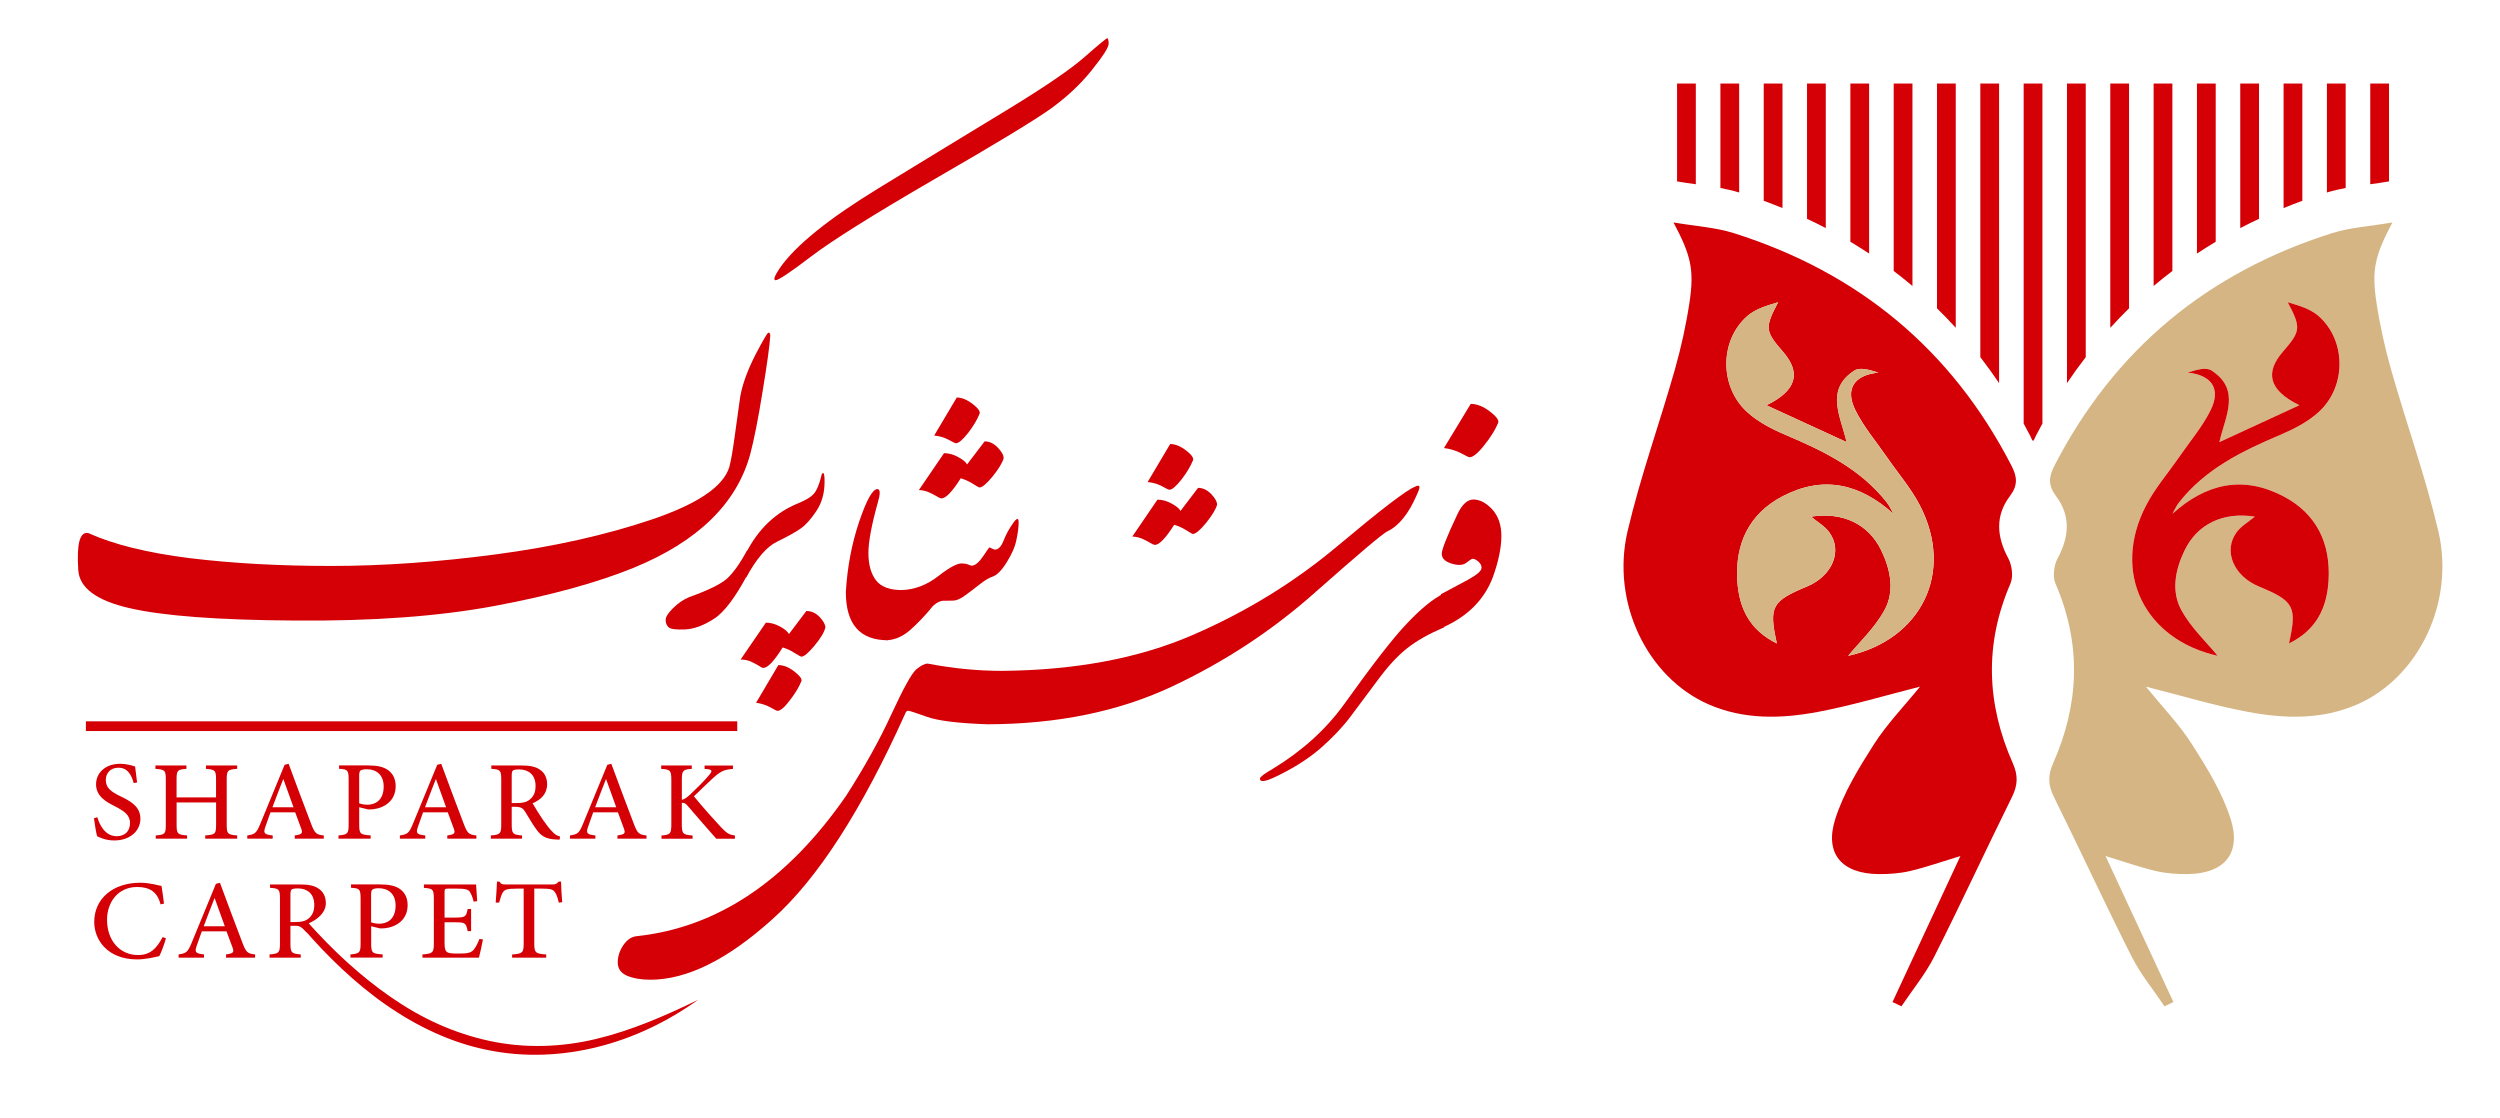 <?xml version="1.0" encoding="utf-8"?>
<!-- Generator: Adobe Illustrator 25.0.1, SVG Export Plug-In . SVG Version: 6.00 Build 0)  -->
<svg version="1.1" id="Layer_1" xmlns="http://www.w3.org/2000/svg" xmlns:xlink="http://www.w3.org/1999/xlink" x="0px" y="0px"
	 viewBox="0 0 687.69 307.42" style="enable-background:new 0 0 687.69 307.42;" xml:space="preserve">
<style type="text/css">
	.st0{fill:#D5B583;}
	.st1{fill:#D50005;}
	.st2{fill:none;}
</style>
<path class="st0" d="M595.4,276.81c-3.05-4.55-6.59-8.84-9.04-13.69c-7.34-14.53-14.17-29.32-21.38-43.91
	c-1.6-3.23-1.72-5.89-0.22-9.25c7.24-16.32,7.85-32.78,0.66-49.42c-0.83-1.92-0.44-5.05,0.59-6.96c3.2-5.93,3.62-11.72-0.43-17.09
	c-2.3-3.04-2.01-5.37-0.44-8.41c16.5-32.02,42.16-53.13,76.34-63.94c5.03-1.59,10.46-1.89,16.62-2.95c-4.78,9-5.75,12.97-4.42,21.85
	c0.94,6.32,2.34,12.61,4.08,18.75c4.21,14.81,9.46,29.37,12.97,44.34c4.6,19.67-5.48,40.21-22.18,47.58
	c-9.77,4.31-20.05,4.02-30.17,2.12c-9.29-1.74-18.39-4.5-28.1-6.95c4.41,5.43,9.11,10.27,12.67,15.84
	c4.15,6.49,8.34,13.3,10.65,20.56c3.04,9.56-1.81,15.04-11.84,15.16c-2.92,0.03-5.93-0.18-8.76-0.85
	c-4.42-1.04-8.72-2.57-13.82-4.12c6.43,13.82,12.55,27,18.68,40.17C597.02,276.03,596.21,276.42,595.4,276.81z M610.48,121.62
	c1.56-7,6.02-14.37-2.14-19.68c-1.58-1.03-4.39-0.15-6.59,0.57c6.51,0.63,9.26,4.36,6.33,10.3c-2.27,4.6-5.71,8.62-8.65,12.89
	c-3.05,4.42-6.63,8.55-9.08,13.27c-9.65,18.58-0.32,36.99,19.71,41.44c-3.01-3.67-7.26-7.63-9.95-12.47
	c-2.91-5.24-1.75-11.17,0.85-16.55c3.49-7.21,10.55-10.63,19.3-9.27c-1.8,1.51-3.77,2.62-4.99,4.28c-3.77,5.14-0.84,12.05,6.1,14.93
	c9.72,4.04,10.55,5.5,8.3,15.68c7.61-3.73,10.43-9.88,10.88-17.24c0.63-10.22-3.24-18.48-12.52-23.29
	c-11.09-5.75-21.14-3.49-30.43,4.87c0.6-1.05,1.09-2.2,1.83-3.14c7.24-9.21,17.31-14.12,27.78-18.55c3.77-1.6,7.63-3.58,10.62-6.3
	c7.69-6.99,7.61-19.72-0.04-26.43c-2.26-1.98-5.46-2.88-8.47-3.79c3.69,6.99,3.61,7.94-1.29,13.57c-5.06,5.81-3.91,10.66,4.5,14.77
	C624.66,115.09,617.8,118.25,610.48,121.62z"/>
<g>
	<g>
		<g>
			<path class="st1" d="M573.74,22.97h-5.16v82.42c1.65-2.46,3.38-4.84,5.16-7.15V22.97z"/>
		</g>
		<g>
			<path class="st1" d="M585.65,84.81V22.97h-5.16v67.2C582.17,88.33,583.88,86.54,585.65,84.81z"/>
		</g>
		<g>
			<path class="st1" d="M597.57,22.97h-5.16v55.7c1.68-1.42,3.4-2.8,5.16-4.13V22.97z"/>
		</g>
		<g>
			<path class="st1" d="M609.49,22.97h-5.16v46.78c1.69-1.12,3.41-2.2,5.16-3.25V22.97z"/>
		</g>
		<g>
			<path class="st1" d="M621.4,22.97h-5.16v39.77c1.69-0.88,3.41-1.73,5.16-2.55V22.97z"/>
		</g>
		<g>
			<path class="st1" d="M633.32,22.97h-5.16v34.26c1.7-0.69,3.42-1.36,5.16-2V22.97z"/>
		</g>
		<g>
			<path class="st1" d="M645.24,22.97h-5.16v29.98c1.71-0.52,3.43-0.92,5.16-1.24V22.97z"/>
		</g>
		<g>
			<path class="st1" d="M657.16,49.91V22.97h-5.16v27.71c1.67-0.23,3.38-0.47,5.13-0.77L657.16,49.91z"/>
		</g>
	</g>
</g>
<g>
	<g>
		<g>
			<path class="st1" d="M556.66,22.97v92.15v1.39c0.59,1.08,1.18,2.18,1.75,3.28c0.22,0.43,0.44,0.89,0.65,1.38h0.36
				c0.21-0.49,0.43-0.95,0.65-1.38c0.57-1.11,1.15-2.2,1.75-3.28v-1.17V22.97H556.66z"/>
		</g>
		<g>
			<path class="st1" d="M544.74,22.97h5.16v82.42c-1.65-2.46-3.38-4.84-5.16-7.15V22.97z"/>
		</g>
		<g>
			<path class="st1" d="M532.82,84.81V22.97h5.16v67.2C536.31,88.33,534.59,86.54,532.82,84.81z"/>
		</g>
		<g>
			<path class="st1" d="M520.91,22.97h5.16v55.7c-1.68-1.42-3.4-2.8-5.16-4.13V22.97z"/>
		</g>
		<g>
			<path class="st1" d="M508.99,22.97h5.16v46.78c-1.69-1.12-3.41-2.2-5.16-3.25V22.97z"/>
		</g>
		<g>
			<path class="st1" d="M497.07,22.97h5.16v39.77c-1.69-0.88-3.41-1.73-5.16-2.55V22.97z"/>
		</g>
		<g>
			<path class="st1" d="M485.16,22.97h5.16v34.26c-1.7-0.69-3.42-1.36-5.16-2V22.97z"/>
		</g>
		<g>
			<path class="st1" d="M473.24,22.97h5.16v29.98c-1.71-0.52-3.43-0.92-5.16-1.24V22.97z"/>
		</g>
		<g>
			<path class="st1" d="M461.32,49.91V22.97h5.16v27.71c-1.67-0.23-3.38-0.47-5.13-0.77L461.32,49.91z"/>
		</g>
	</g>
</g>
<path class="st1" d="M610.04,180.4c-3.01-3.67-7.26-7.63-9.95-12.47c-2.91-5.24-1.75-11.18,0.85-16.55
	c3.49-7.21,10.55-10.63,19.3-9.27c-1.8,1.51-3.77,2.62-4.99,4.28c-3.77,5.14-0.84,12.05,6.1,14.93c9.72,4.04,10.55,5.5,8.3,15.68
	c7.61-3.73,10.43-9.88,10.88-17.24c0.63-10.22-3.24-18.48-12.52-23.29c-11.09-5.75-21.14-3.49-30.43,4.87
	c0.6-1.05,1.09-2.2,1.83-3.14c7.24-9.21,17.31-14.12,27.78-18.55c3.77-1.6,7.63-3.58,10.62-6.3c7.69-6.99,7.61-19.72-0.04-26.43
	c-2.26-1.98-5.46-2.88-8.47-3.79c3.69,6.99,3.61,7.94-1.29,13.57c-5.06,5.81-3.91,10.66,4.5,14.77
	c-7.83,3.61-14.69,6.77-22.01,10.14c1.56-7,6.02-14.37-2.14-19.68c-1.58-1.03-4.39-0.15-6.59,0.57c6.51,0.63,9.26,4.36,6.33,10.3
	c-2.27,4.6-5.71,8.62-8.65,12.89c-3.05,4.42-6.63,8.55-9.08,13.27C580.67,157.54,590,175.96,610.04,180.4z"/>
<path class="st1" d="M520.58,275.64c6.13-13.18,12.25-26.35,18.68-40.17c-5.1,1.55-9.41,3.08-13.82,4.12
	c-2.83,0.67-5.84,0.88-8.76,0.85c-10.03-0.12-14.88-5.59-11.84-15.16c2.31-7.26,6.5-14.06,10.65-20.56
	c3.56-5.57,8.26-10.41,12.67-15.84c-9.71,2.45-18.81,5.2-28.1,6.95c-10.12,1.9-20.4,2.19-30.17-2.12
	c-16.71-7.37-26.79-27.91-22.18-47.58c3.5-14.97,8.76-29.52,12.97-44.34c1.75-6.15,3.14-12.44,4.08-18.75
	c1.32-8.88,0.36-12.84-4.42-21.85c6.16,1.05,11.59,1.36,16.62,2.95c34.18,10.81,59.85,31.92,76.34,63.94
	c1.57,3.05,1.86,5.37-0.44,8.41c-4.06,5.38-3.63,11.16-0.43,17.09c1.03,1.92,1.42,5.04,0.59,6.96c-7.19,16.64-6.58,33.1,0.66,49.42
	c1.49,3.36,1.37,6.02-0.22,9.25c-7.22,14.59-14.05,29.38-21.38,43.91c-2.45,4.85-6,9.14-9.04,13.69
	C522.2,276.42,521.39,276.03,520.58,275.64z M485.92,111.48c8.41-4.11,9.56-8.96,4.5-14.77c-4.91-5.63-4.98-6.58-1.29-13.57
	c-3.01,0.91-6.22,1.81-8.47,3.79c-7.65,6.7-7.73,19.43-0.04,26.43c2.99,2.72,6.85,4.71,10.62,6.3c10.47,4.43,20.54,9.34,27.78,18.55
	c0.74,0.94,1.22,2.09,1.83,3.14c-9.3-8.36-19.34-10.62-30.43-4.87c-9.28,4.81-13.15,13.07-12.52,23.29
	c0.45,7.35,3.27,13.51,10.88,17.24c-2.25-10.18-1.42-11.64,8.3-15.68c6.95-2.89,9.87-9.8,6.1-14.93c-1.22-1.66-3.19-2.78-4.99-4.28
	c8.75-1.36,15.81,2.06,19.3,9.27c2.6,5.38,3.76,11.31,0.85,16.55c-2.69,4.84-6.94,8.8-9.95,12.47
	c20.03-4.44,29.36-22.86,19.71-41.44c-2.45-4.72-6.04-8.85-9.08-13.27c-2.94-4.27-6.38-8.29-8.65-12.89
	c-2.94-5.94-0.18-9.67,6.33-10.3c-2.2-0.71-5.02-1.59-6.59-0.57c-8.17,5.31-3.71,12.68-2.14,19.68
	C500.61,118.25,493.75,115.09,485.92,111.48z"/>
<path class="st0" d="M508.37,180.4c3.01-3.67,7.26-7.63,9.95-12.47c2.91-5.24,1.75-11.18-0.85-16.55
	c-3.49-7.21-10.55-10.63-19.3-9.27c1.8,1.51,3.77,2.62,4.99,4.28c3.77,5.14,0.84,12.05-6.1,14.93c-9.72,4.04-10.55,5.5-8.3,15.68
	c-7.61-3.73-10.43-9.88-10.88-17.24c-0.63-10.22,3.24-18.48,12.52-23.29c11.09-5.75,21.14-3.49,30.43,4.87
	c-0.6-1.05-1.09-2.2-1.83-3.14c-7.24-9.21-17.31-14.12-27.78-18.55c-3.77-1.6-7.63-3.58-10.62-6.3c-7.69-6.99-7.61-19.72,0.04-26.43
	c2.26-1.98,5.46-2.88,8.47-3.79c-3.69,6.99-3.61,7.94,1.29,13.57c5.06,5.81,3.91,10.66-4.5,14.77c7.83,3.61,14.69,6.77,22.01,10.14
	c-1.56-7-6.02-14.37,2.14-19.68c1.58-1.03,4.39-0.15,6.59,0.57c-6.51,0.63-9.26,4.36-6.33,10.3c2.27,4.6,5.71,8.62,8.65,12.89
	c3.05,4.42,6.63,8.55,9.08,13.27C537.74,157.54,528.41,175.96,508.37,180.4z"/>
<path class="st1" d="M304.96,12.04c0,1.02-1.59,3.46-4.72,7.36s-6.88,7.36-11.22,10.51c-4.35,3.1-14.97,9.58-31.9,19.33
	c-16.88,9.8-28.2,16.89-33.96,21.28c-5.75,4.39-9.03,6.56-9.78,6.56s-0.37-1.11,1.12-3.33c4.26-6.16,13.28-13.48,27.13-21.95
	c13.89-8.47,25.82-15.78,35.87-21.86c10.01-6.12,16.98-10.86,20.86-14.28c3.88-3.41,5.99-5.14,6.22-5.14S304.96,11.06,304.96,12.04
	L304.96,12.04z"/>
<path class="st1" d="M211.88,92.37c-0.14,2.48-0.84,7.58-2.1,15.25c-1.22,7.67-2.39,13.43-3.41,17.33
	c-3.74,13.61-14.45,24.03-32.13,31.26c-10.06,4.08-22.73,7.58-38.12,10.46c-15.39,2.88-33.67,4.21-54.96,4.03
	c-21.23-0.13-36.39-1.29-45.51-3.41c-9.12-2.08-13.84-5.59-14.12-10.51c-0.47-7.23,0.42-10.6,2.76-10.15
	c6.92,3.15,16.28,5.45,28.02,6.92c11.74,1.42,24.65,2.13,38.77,2.13c14.17,0,29.28-1.06,45.37-3.19
	c16.04-2.13,30.35-5.36,42.94-9.62c12.53-4.26,19.6-9.04,21.23-14.41c0.42-1.55,0.94-4.39,1.5-8.6c0.56-4.17,1.08-7.76,1.5-10.77
	c0.61-3.41,2.01-7.23,4.12-11.39c2.15-4.12,3.37-6.21,3.65-6.21C211.7,91.48,211.88,91.79,211.88,92.37L211.88,92.37z"/>
<path class="st1" d="M189.63,164.23c5.1-1.82,8.56-3.5,10.33-5.05c1.77-1.6,3.64-4.26,5.67-7.98v6.83
	c-3.37,6.34-6.47,10.46-9.31,12.24c-2.84,1.82-5.5,2.79-7.94,2.88c-2.44,0.09-3.95-0.09-4.48-0.62c-0.53-0.49-0.8-1.15-0.8-2
	c0-0.84,0.71-1.95,2.13-3.33C186.61,165.83,188.12,164.85,189.63,164.23L189.63,164.23z"/>
<path class="st1" d="M227.04,172.61c-0.31,1.33-1.33,3.01-3.01,5.01c-1.68,2.04-2.88,3.01-3.59,3.01c-0.13,0-0.75-0.31-1.82-0.98
	c-1.06-0.71-2.17-1.2-3.33-1.55c-2.35,3.77-4.12,5.63-5.32,5.63c-0.22,0-0.58-0.13-1.06-0.49c-0.49-0.31-1.2-0.71-2.13-1.15
	c-0.89-0.44-1.91-0.67-3.06-0.67l6.96-10.15c1.24,0,2.57,0.35,3.86,1.06c1.33,0.71,2.13,1.42,2.48,2.08l4.79-6.34
	c1.37,0,2.57,0.53,3.64,1.64C226.51,170.84,227.04,171.81,227.04,172.61L227.04,172.61z"/>
<path class="st1" d="M220.44,187.38c-0.62,1.55-1.64,3.28-3.15,5.23c-1.46,1.95-2.62,2.93-3.41,2.93c-0.18,0-0.84-0.31-2-0.98
	c-1.15-0.62-2.44-1.06-3.9-1.24l6.12-10.37c1.46,0,2.97,0.62,4.48,1.82C220.08,185.96,220.7,186.84,220.44,187.38L220.44,187.38z"/>
<path class="st1" d="M213.79,148.98c-2.88,1.37-5.72,4.7-8.56,9.93v-6.83c3.41-6.65,8.2-11.17,14.36-13.65
	c2.17-0.89,3.59-1.77,4.39-2.75c0.75-0.93,1.42-2.53,1.95-4.79c0.09-0.49,0.22-0.75,0.49-0.75c0.27-0.04,0.4,0.75,0.4,2.35
	c0,3.15-0.75,5.85-2.31,8.16c-1.51,2.26-2.97,3.86-4.34,4.79C218.8,146.41,216.67,147.56,213.79,148.98L213.79,148.98z"/>
<path class="st1" d="M232.67,162.86c0.4-6.78,1.6-13.21,3.64-19.29c2.08-6.12,3.77-9.13,5.1-9.04c0.75,0.13,0.75,1.33,0.09,3.59
	c-1.73,6.16-2.62,10.86-2.62,14.01c0,3.19,0.71,5.72,2.08,7.49c1.37,1.82,3.86,2.75,7.49,2.7l-4.26,13.79
	C236.53,176.12,232.67,171.68,232.67,162.86L232.67,162.86z"/>
<path class="st1" d="M276.08,126.06c-0.35,1.24-1.37,2.93-3.01,4.97c-1.68,2.04-2.88,3.06-3.64,3.06c-0.13,0-0.75-0.31-1.82-1.02
	c-1.06-0.67-2.17-1.15-3.33-1.51c-2.35,3.72-4.12,5.54-5.32,5.54c-0.18,0-0.53-0.13-1.06-0.44c-0.49-0.31-1.2-0.67-2.08-1.11
	c-0.93-0.44-1.95-0.71-3.06-0.75l6.92-10.15c1.29,0,2.57,0.35,3.86,1.06c1.33,0.71,2.13,1.37,2.48,2.04l4.83-6.34
	c1.33,0,2.53,0.58,3.59,1.68C275.5,124.2,276.08,125.18,276.08,126.06L276.08,126.06z"/>
<path class="st1" d="M269.43,113.87c-0.62,1.55-1.64,3.28-3.1,5.19c-1.51,1.91-2.62,2.88-3.41,2.88c-0.13,0-0.8-0.31-2-0.98
	c-1.15-0.62-2.48-1.02-3.95-1.15l6.21-10.46c1.42,0,2.88,0.62,4.43,1.82S269.74,113.3,269.43,113.87L269.43,113.87z"/>
<path class="st1" d="M279.62,148.36c-0.35,1.91-1.24,3.99-2.66,6.25c-1.37,2.26-2.75,3.64-3.99,4.03c-0.89,0.27-2.04,0.98-3.46,2.08
	c-1.46,1.15-2.79,2.17-4.03,3.06c-1.24,0.93-2.31,1.37-3.1,1.42c-0.84,0.04-1.77,0.04-2.75,0.04c-0.98,0-1.95,0.49-2.97,1.42
	c-2.04,2.53-4.17,4.74-6.3,6.65c-2.17,1.86-4.39,2.79-6.65,2.79l4.21-13.79c3.68-0.09,7.09-1.42,10.2-3.86
	c3.15-2.44,5.32-3.59,6.61-3.46c0.58,0,1.15,0.09,1.6,0.31c0.49,0.18,0.8,0.31,1.02,0.31c0.93-0.09,1.95-0.93,3.06-2.57
	s1.68-2.48,1.77-2.48c0.04,0,0.27,0.13,0.67,0.31c0.44,0.22,0.71,0.31,0.84,0.31c0.93,0,1.73-0.84,2.39-2.53
	c0.67-1.68,1.51-3.24,2.57-4.7c1.02-1.51,1.55-1.6,1.55-0.31S280.02,146.5,279.62,148.36L279.62,148.36z"/>
<path class="st1" d="M334.79,138.85c-0.35,1.24-1.37,2.93-3.01,4.97c-1.68,2.04-2.88,3.06-3.64,3.06c-0.13,0-0.75-0.31-1.82-1.02
	c-1.06-0.67-2.17-1.15-3.33-1.51c-2.35,3.72-4.12,5.54-5.32,5.54c-0.18,0-0.53-0.13-1.06-0.44c-0.49-0.31-1.2-0.67-2.08-1.11
	c-0.93-0.44-1.95-0.71-3.06-0.75l6.92-10.15c1.29,0,2.57,0.35,3.86,1.06c1.33,0.71,2.13,1.37,2.48,2.04l4.83-6.34
	c1.33,0,2.53,0.58,3.59,1.68S334.79,137.97,334.79,138.85L334.79,138.85z"/>
<path class="st1" d="M328.14,126.66c-0.62,1.55-1.64,3.28-3.1,5.19c-1.51,1.91-2.62,2.88-3.41,2.88c-0.13,0-0.8-0.31-2-0.98
	c-1.15-0.62-2.48-1.02-3.95-1.15l6.21-10.46c1.42,0,2.88,0.62,4.43,1.82S328.45,126.08,328.14,126.66L328.14,126.66z"/>
<path class="st1" d="M389.74,136.1c-2.26,5.23-4.97,8.6-8.11,10.06c-1.29,0.62-7.85,6.16-19.73,16.67
	c-11.84,10.55-25.05,19.24-39.63,26.07c-14.59,6.83-31.43,10.29-50.63,10.33c-7.94-0.27-13.48-0.93-16.63-2.04
	c-3.1-1.11-4.83-1.68-5.23-1.68c-0.35,0-0.62,0.31-0.84,0.93c-11.93,26.47-24.03,45.27-36.4,56.35
	c-12.32,11.13-23.54,16.71-33.65,16.71c-2.62,0-4.74-0.4-6.43-1.11c-1.68-0.75-2.53-1.95-2.53-3.64c0-1.68,0.53-3.28,1.55-4.79
	c1.06-1.51,2.26-2.31,3.68-2.44c22.26-2.39,41.45-15.3,57.59-38.62c5.1-7.94,9.27-15.47,12.5-22.52c3.28-7.09,5.54-11.17,6.78-12.24
	c1.29-1.06,2.31-1.6,3.15-1.6c6.96,1.33,13.79,2,20.48,2c20.17-0.18,37.64-3.46,52.36-9.84c14.76-6.38,28.02-14.54,39.86-24.47
	c11.84-9.93,18.93-15.38,21.28-16.31c0.67-0.35,1.06-0.4,1.24-0.18C390.59,134.02,390.36,134.77,389.74,136.1L389.74,136.1z"/>
<path class="st1" d="M371.5,197.11c-2.13,2.84-4.92,5.81-8.42,8.87c-3.55,3.01-7.89,5.72-13.03,8.07c-1.2,0.53-2.08,0.8-2.66,0.8
	c-0.58,0-0.84-0.22-0.8-0.71c0.04-0.44,1.2-1.33,3.46-2.62c8.11-4.92,14.63-10.82,19.6-17.69c7.85-10.95,13.65-18.49,17.51-22.48
	c3.81-4.03,7.18-6.74,10.11-8.16v9.35c-4.21,1.82-7.63,3.72-10.24,5.81c-2.62,2.08-5.32,5.01-8.11,8.82
	C376.07,190.95,373.63,194.27,371.5,197.11L371.5,197.11z"/>
<path class="st1" d="M412.1,116.34c-0.75,1.82-2,3.86-3.77,6.07c-1.77,2.26-3.15,3.37-4.08,3.37c-0.22,0-0.98-0.35-2.35-1.11
	c-1.37-0.71-2.93-1.2-4.7-1.42l7.36-12.15c1.73,0,3.5,0.71,5.32,2.13C411.7,114.62,412.41,115.68,412.1,116.34L412.1,116.34z"/>
<path class="st1" d="M410.65,158.76c-2.39,6.34-7.18,11.04-14.28,14.05v-9.35c2.48-1.33,4.97-2.66,7.45-3.99
	c2.48-1.37,3.72-2.44,3.72-3.28s-0.53-1.6-1.64-2.26c-0.31-0.13-0.62-0.22-0.84-0.22c-0.22,0-0.75,0.35-1.6,1.02
	c-0.84,0.67-2,0.84-3.46,0.49c-2.31-0.53-3.41-1.51-3.41-2.88c0-1.15,1.42-4.79,4.3-10.86c1.29-2.75,2.79-4.12,4.52-4.08
	c1.73,0.04,3.46,0.98,5.14,2.79c1.64,1.86,2.48,4.34,2.44,7.45C412.95,150.78,412.2,154.46,410.65,158.76L410.65,158.76z"/>
<g>
	<g>
		<path class="st1" d="M36.78,215.41c-0.55-1.99-1.53-4.23-4.19-4.23c-2.37,0-3.49,1.67-3.49,3.37c0,2.18,1.46,3.24,4.04,4.49
			c2.69,1.31,5.48,2.77,5.48,6.18c0,3.32-2.84,5.97-7.16,5.97c-1.31,0-2.37-0.23-3.18-0.51c-0.8-0.25-1.25-0.51-1.57-0.66
			c-0.21-0.61-0.68-3.43-0.87-4.93l0.95-0.28c0.53,1.97,2.08,5.21,5.31,5.21c2.31,0,3.66-1.42,3.66-3.64c0-2.24-1.69-3.3-4.11-4.57
			c-2.2-1.1-5.23-2.65-5.23-6.06c0-3.09,2.5-5.65,6.63-5.65c1.5,0,2.92,0.36,4.11,0.74c0.13,1.1,0.28,2.37,0.55,4.4L36.78,215.41z"
			/>
		<path class="st1" d="M65.24,211.49c-2.63,0.21-2.88,0.36-2.88,2.99v12.32c0,2.62,0.28,2.79,2.88,3.01v0.89h-8.79v-0.89
			c2.73-0.21,2.99-0.38,2.99-3.01v-6.06H48.58v6.06c0,2.6,0.25,2.79,2.88,3.01v0.89h-8.62v-0.89c2.54-0.21,2.77-0.38,2.77-3.01
			v-12.32c0-2.62-0.23-2.77-2.86-2.99v-0.93h8.53v0.93c-2.46,0.21-2.71,0.36-2.71,2.99v4.87h10.86v-4.87c0-2.6-0.25-2.77-2.77-2.99
			v-0.93h8.58V211.49z"/>
		<path class="st1" d="M81.07,230.7v-0.89c1.97-0.28,2.24-0.55,1.82-1.8c-0.45-1.23-1.02-2.77-1.69-4.55h-6.8
			c-0.53,1.42-0.95,2.63-1.36,3.85c-0.68,1.88-0.42,2.24,1.97,2.5v0.89h-6.99v-0.89c2.05-0.32,2.5-0.53,3.62-3.28l6.65-16.15
			l1.1-0.28c2.03,5.48,4.07,10.99,6.16,16.43c1.02,2.73,1.46,3.07,3.51,3.28v0.89H81.07z M77.96,214.35H77.9
			c-1.02,2.56-2.01,5.21-2.96,7.71h5.8L77.96,214.35z"/>
		<path class="st1" d="M101.41,210.56c2.27,0,4.09,0.36,5.36,1.29c1.27,0.93,2.07,2.37,2.07,4.4c0,4.04-3.09,5.99-6.18,6.35
			c-0.49,0.06-1.14,0.06-1.48,0.04l-2.37-0.59v4.72c0,2.65,0.28,2.82,3.15,3.03v0.89h-8.85v-0.89c2.52-0.21,2.79-0.47,2.79-3.05
			v-12.22c0-2.77-0.28-2.9-2.63-3.05v-0.93H101.41z M98.81,220.98c0.4,0.15,1.27,0.38,2.26,0.38c1.97,0,4.47-1.06,4.47-5
			c0-3.37-2.16-4.76-4.66-4.76c-0.87,0-1.53,0.17-1.74,0.38c-0.21,0.21-0.34,0.55-0.34,1.42V220.98z"/>
		<path class="st1" d="M123.04,230.7v-0.89c1.97-0.28,2.24-0.55,1.82-1.8c-0.45-1.23-1.02-2.77-1.69-4.55h-6.8
			c-0.53,1.42-0.95,2.63-1.36,3.85c-0.68,1.88-0.42,2.24,1.97,2.5v0.89H110v-0.89c2.05-0.32,2.5-0.53,3.62-3.28l6.65-16.15l1.1-0.28
			c2.03,5.48,4.07,10.99,6.16,16.43c1.02,2.73,1.46,3.07,3.51,3.28v0.89H123.04z M119.93,214.35h-0.06
			c-1.02,2.56-2.01,5.21-2.96,7.71h5.8L119.93,214.35z"/>
		<path class="st1" d="M153.93,230.97c-0.38,0-0.74-0.02-1.12-0.06c-2.56-0.13-3.88-0.8-5.34-2.84c-1.08-1.5-2.12-3.39-3.07-4.87
			c-0.57-0.89-1.12-1.27-2.75-1.27h-0.89v4.83c0,2.6,0.3,2.84,2.84,3.05v0.89h-8.58v-0.89c2.56-0.21,2.86-0.44,2.86-3.05v-12.28
			c0-2.65-0.28-2.82-2.73-2.99v-0.93h8.11c2.39,0,3.94,0.28,5.14,1.08c1.29,0.8,2.1,2.18,2.1,4.07c0,2.69-1.74,4.3-4,5.25
			c0.55,1.02,1.84,3.05,2.79,4.47c1.14,1.63,1.82,2.5,2.56,3.26c0.8,0.91,1.5,1.25,2.22,1.42L153.93,230.97z M142.18,220.9
			c1.59,0,2.65-0.25,3.45-0.89c1.21-0.93,1.69-2.14,1.69-3.81c0-3.32-2.18-4.55-4.53-4.55c-0.95,0-1.46,0.13-1.69,0.3
			c-0.21,0.17-0.34,0.53-0.34,1.33v7.62H142.18z"/>
		<path class="st1" d="M169.84,230.7v-0.89c1.97-0.28,2.24-0.55,1.82-1.8c-0.45-1.23-1.02-2.77-1.69-4.55h-6.8
			c-0.53,1.42-0.95,2.63-1.36,3.85c-0.68,1.88-0.42,2.24,1.97,2.5v0.89h-6.99v-0.89c2.05-0.32,2.5-0.53,3.62-3.28l6.65-16.15
			l1.1-0.28c2.03,5.48,4.07,10.99,6.16,16.43c1.02,2.73,1.46,3.07,3.51,3.28v0.89H169.84z M166.73,214.35h-0.06
			c-1.02,2.56-2.01,5.21-2.96,7.71h5.8L166.73,214.35z"/>
		<path class="st1" d="M197.02,230.7c-2.35-2.65-4.87-5.55-7.75-8.91c-0.74-0.89-1.16-1.02-1.72-0.93v5.78
			c0,2.73,0.3,2.99,2.96,3.18v0.89h-8.55v-0.89c2.43-0.19,2.71-0.44,2.71-3.18v-11.96c0-2.82-0.28-3.01-2.79-3.18v-0.93h8.41v0.93
			c-2.43,0.17-2.73,0.38-2.73,3.18v5.34c0.74-0.17,1.36-0.64,2.31-1.48c1.84-1.76,3.9-3.77,5.19-5.34c0.95-1.12,0.91-1.46-0.57-1.65
			l-0.68-0.04v-0.93h7.81v0.93c-2.37,0.21-3.22,0.55-5.21,2.27c-1.33,1.19-3.49,3.3-5.53,5.27c2.35,2.9,5.74,6.67,7.47,8.51
			c1.63,1.74,2.33,2.07,3.81,2.27v0.89H197.02z"/>
		<path class="st1" d="M45.65,258.11c-0.42,1.48-1.29,3.92-1.84,4.91c-0.93,0.21-3.73,0.89-6.08,0.89c-8.17,0-11.81-5.4-11.81-10.29
			c0-6.52,5.27-10.8,12.62-10.8c2.71,0,5,0.74,5.89,0.89c0.25,1.76,0.49,3.09,0.68,4.85l-0.95,0.21c-0.87-3.43-2.99-4.78-6.44-4.78
			c-5.4,0-8.28,4.36-8.28,8.98c0,5.84,3.58,9.74,8.55,9.74c3.28,0,5.08-1.76,6.75-4.95L45.65,258.11z"/>
		<path class="st1" d="M62.18,263.43v-0.89c1.97-0.28,2.24-0.55,1.82-1.8c-0.45-1.23-1.02-2.77-1.69-4.55h-6.8
			c-0.53,1.42-0.95,2.63-1.36,3.85c-0.68,1.88-0.42,2.24,1.97,2.5v0.89h-6.99v-0.89c2.05-0.32,2.5-0.53,3.62-3.28l6.65-16.15
			l1.1-0.28c2.03,5.48,4.07,10.99,6.16,16.43c1.02,2.73,1.46,3.07,3.51,3.28v0.89H62.18z M59.06,247.08H59
			c-1.02,2.56-2.01,5.21-2.96,7.71h5.8L59.06,247.08z"/>
		<path class="st1" d="M80.78,254.66h-0.89v4.83c0,2.61,0.3,2.84,2.84,3.05v0.89h-8.58v-0.89c2.56-0.21,2.86-0.44,2.86-3.05v-12.28
			c0-2.65-0.28-2.82-2.73-2.99v-0.93h8.11c2.39,0,3.94,0.28,5.14,1.08c1.29,0.8,2.1,2.18,2.1,4.07c0,2.69-2.47,4.6-4.74,5.55
			c0.55,1.02,2.58,2.75,3.53,4.17c0,0-3.34-0.89-4.25-1.86C82.76,254.79,82.22,254.6,80.78,254.66z M81.31,253.63
			c1.59,0,2.65-0.25,3.45-0.89c1.21-0.93,1.69-2.14,1.69-3.81c0-3.32-2.18-4.55-4.53-4.55c-0.95,0-1.46,0.13-1.69,0.3
			c-0.21,0.17-0.34,0.53-0.34,1.33v7.62H81.31z"/>
		<path class="st1" d="M104.7,243.29c2.27,0,4.09,0.36,5.36,1.29c1.27,0.93,2.07,2.37,2.07,4.4c0,4.04-3.09,5.99-6.18,6.35
			c-0.49,0.06-1.14,0.06-1.48,0.04l-2.37-0.59v4.72c0,2.65,0.28,2.82,3.15,3.03v0.89H96.4v-0.89c2.52-0.21,2.79-0.47,2.79-3.05
			v-12.22c0-2.77-0.28-2.9-2.63-3.05v-0.93H104.7z M102.09,253.71c0.4,0.15,1.27,0.38,2.26,0.38c1.97,0,4.47-1.06,4.47-5
			c0-3.37-2.16-4.76-4.66-4.76c-0.87,0-1.53,0.17-1.74,0.38c-0.21,0.21-0.34,0.55-0.34,1.42V253.71z"/>
		<path class="st1" d="M132.85,258.41c-0.21,1.16-0.83,4.02-1.1,5.02h-15.54v-0.89c2.86-0.21,3.13-0.51,3.13-3.05v-12.13
			c0-2.84-0.28-2.92-2.73-3.13v-0.93h14.35c0.04,0.8,0.17,2.86,0.3,4.59l-0.97,0.13c-0.3-1.29-0.64-2.01-1.04-2.69
			c-0.47-0.68-1.33-0.89-3.51-0.89h-2.35c-1.04,0-1.1,0.08-1.1,1.02v6.94h2.9c2.84,0,3.05-0.25,3.45-2.35h0.95v6.08h-0.95
			c-0.44-2.26-0.68-2.43-3.45-2.43h-2.9v5.7c0,1.46,0.17,2.16,0.76,2.54c0.61,0.36,1.8,0.36,3.24,0.36c2.31,0,3.26-0.21,3.98-1.02
			c0.55-0.66,1.14-1.74,1.61-2.99L132.85,258.41z"/>
		<path class="st1" d="M153.7,248.29c-0.34-1.55-0.68-2.37-1.08-2.9c-0.53-0.72-1.08-0.95-3.49-0.95h-2.16v15.1
			c0,2.46,0.28,2.82,3.28,3.01v0.89h-9.38v-0.89c2.9-0.19,3.18-0.53,3.18-3.01v-15.1h-1.84c-2.75,0-3.41,0.3-3.83,0.95
			c-0.4,0.53-0.68,1.44-1.08,2.9h-0.95c0.15-2.01,0.3-4.07,0.36-5.78h0.68c0.47,0.78,0.87,0.78,1.8,0.78H152
			c0.87,0,1.16-0.19,1.65-0.78h0.68c0,1.42,0.17,3.81,0.32,5.67L153.7,248.29z"/>
	</g>
</g>
<g>
	<line class="st1" x1="202.8" y1="199.76" x2="23.63" y2="199.76"/>
	<rect x="23.63" y="198.42" class="st1" width="179.17" height="2.67"/>
</g>
<line class="st2" x1="269.98" y1="447.37" x2="638.34" y2="446.83"/>
<path class="st1" d="M84.56,253.63c3.49,3.86,7.11,7.58,10.92,11.05c3.81,3.46,7.8,6.67,11.97,9.56c4.17,2.88,8.54,5.43,13.1,7.46
	c4.55,2.04,9.28,3.59,14.1,4.63c9.65,2.08,19.68,1.78,29.32-0.54c9.66-2.3,18.91-6.32,28.06-10.76
	c-8.39,5.99-17.75,10.5-27.62,12.95c-9.85,2.48-20.2,2.91-30.2,0.87c-10.02-1.98-19.5-6.5-28.02-12.44
	c-4.28-2.96-8.3-6.31-12.13-9.89c-3.83-3.58-7.46-7.41-10.89-11.43L84.56,253.63z"/>
<rect y="-344.63" class="st1" width="687.69" height="296.09"/>
</svg>
